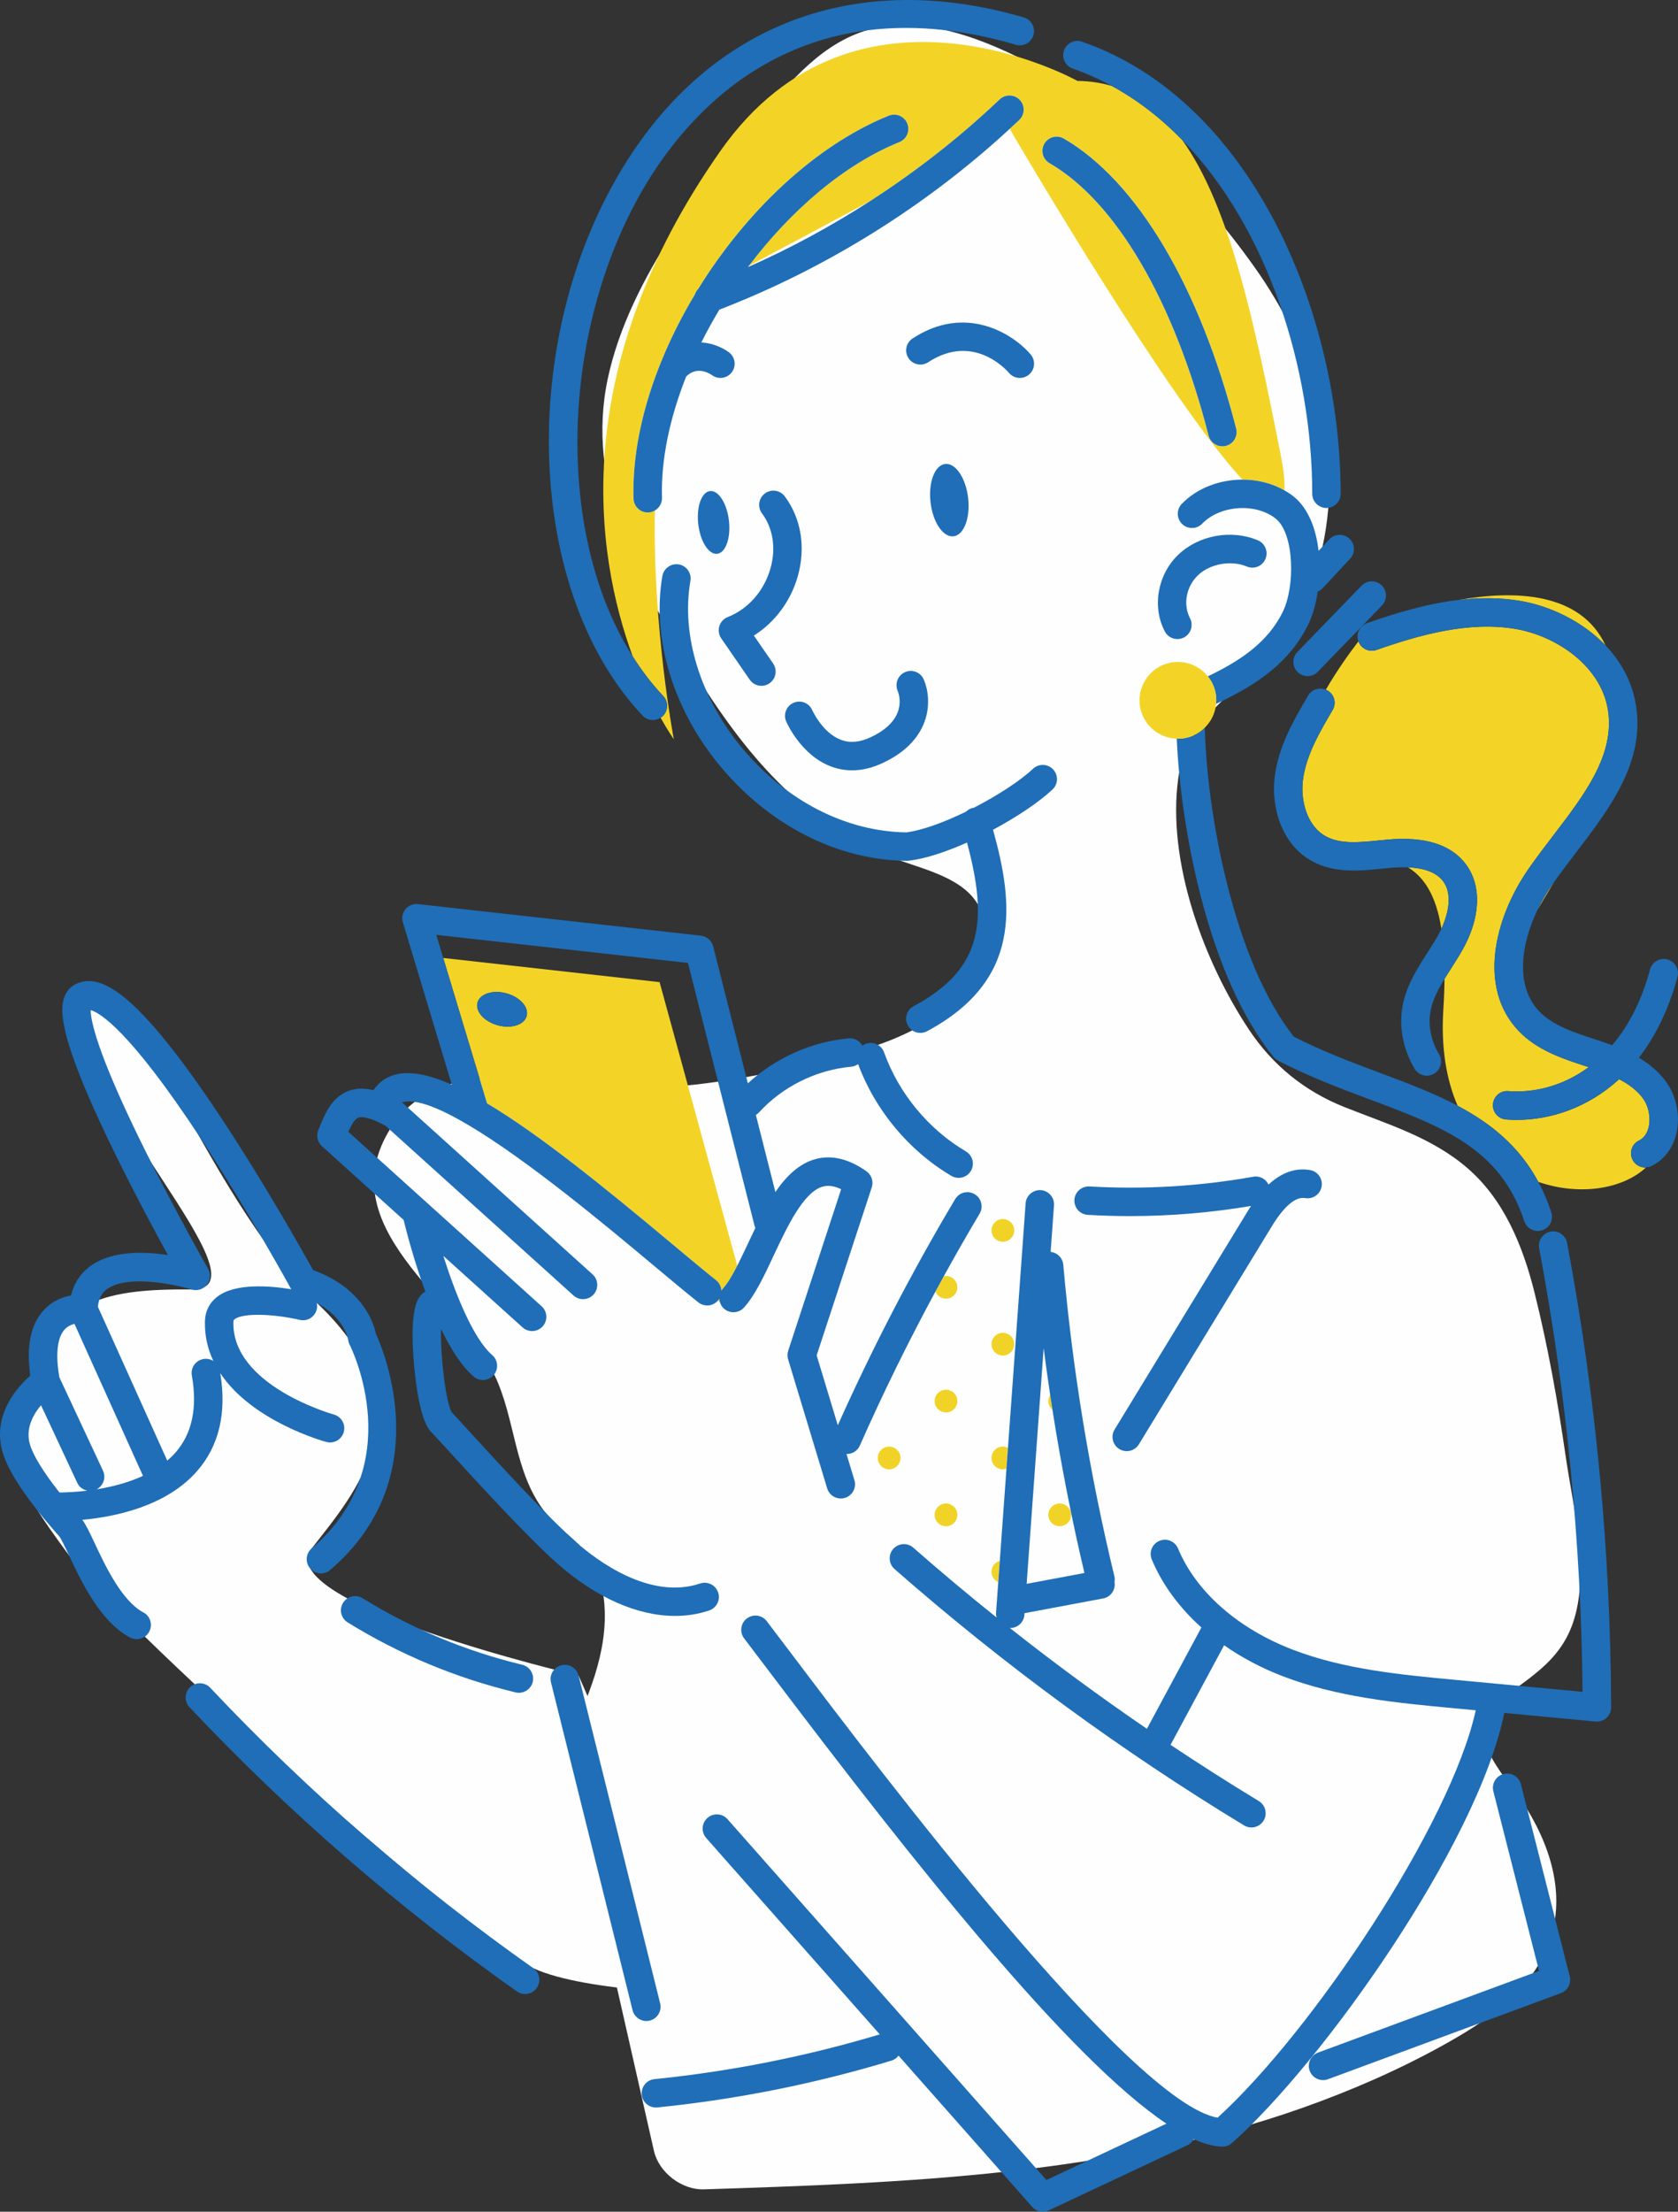 <?xml version="1.0" encoding="UTF-8"?><svg id="_イヤー_2" xmlns="http://www.w3.org/2000/svg" viewBox="0 0 73.358 96.645"><rect x="0" y="0" width="73.358" height="96.645" fill="#333333" stroke="none"/><defs><style>.cls-1{fill:#1f6eb7;}.cls-2{fill:#f1d328;}.cls-3{fill:none;}.cls-4{fill:#fefefe;}.cls-5{fill:#f3d426;}</style></defs><g id="_絵"><g><path class="cls-4" d="M28.593,94.005c.223,.936,1.219,1.693,2.182,1.662,8.772-.283,17.83-.606,26.184-3.568,2.116-.75,4.193-1.654,6.156-2.745,1.781-.991,3.591-2.181,4.456-4.099,.951-2.109,.332-4.342-.829-6.232-.631-1.027-2.887-3.322-1.545-4.433,1.458-1.207,3.034-1.877,3.627-3.859,.655-2.187-.062-4.916-.379-7.109-.345-2.393-.772-4.787-1.358-7.134-.507-2.031-1.331-4.076-2.96-5.468-1.569-1.34-3.489-1.902-5.369-2.652-1.717-.685-3.118-1.818-4.145-3.36-1.987-2.982-3.608-7.377-3.102-11.004,.31-2.221,1.867-3.276,3.354-4.756,1.465-1.458,2.502-3.315,2.947-5.337,.953-4.324-.45-8.693-2.963-12.231-2.462-3.466-5.683-6.701-9.455-8.724-1.894-1.015-4.204-2.018-6.398-1.839-2.318,.189-3.888,1.786-5.305,3.469-2.827,3.358-6.157,7.526-7.11,11.91-1.017,4.68,1.305,8.917,3.7,12.762,2.266,3.638,4.747,6.718,8.861,8.268,1.347,.508,3.406,.912,3.826,2.523,.407,1.558-.585,3.198-1.766,4.134-1.59,1.259-3.676,1.787-5.608,2.252-2.278,.549-4.586,.981-6.93,1.1-2.266,.115-4.405-.311-6.647-.425-1.912-.097-3.877,.494-4.941,2.191-2.705,4.313,2.923,7.438,4.532,10.761,.937,1.935,.85,4.252,2.202,5.99,.569,.731,1.401,1.207,1.932,1.961,.492,.699,.68,1.605,.698,2.447,.046,2.134-.931,4.157-1.814,6.046"/><path class="cls-4" d="M25.295,73.218s-13.529-3.155-11.666-5.559,5.194-6.033,.22-10.729S5.186,40.723,3.965,44.139s8.077,12.235,4.407,12.206-5.839,.417-7.048,3.766-.975,4.254,1.69,7.848,17.957,16.957,20.3,18.044,8.079,1.129,8.079,1.129l-6.098-13.914Z"/><g><path class="cls-3" d="M47.41,68.733c-.557-2.352-1.024-4.735-1.398-7.131-.109-.091-.18-.227-.18-.38,0-.099,.03-.191,.08-.269-.102-.68-.198-1.361-.284-2.043l-.744,10.297,2.527-.474Zm-.584-2.54c0,.275-.223,.497-.497,.497-.275,0-.497-.223-.497-.497,0-.274,.223-.497,.497-.497,.274,0,.497,.223,.497,.497Z"/><path class="cls-3" d="M3.819,65.135c-.188-.037-.356-.159-.443-.345l-1.582-3.386c-.345,.408-.687,1.02-.486,1.707,.144,.493,.594,1.221,1.293,2.106,.264-.002,.7-.018,1.219-.081Z"/><path class="cls-3" d="M7.313,63.824c.13-.111,.253-.229,.366-.358,.722-.824,.961-1.955,.71-3.36-.06-.338,.165-.661,.503-.721,.159-.029,.312,.007,.439,.087-.245-.519-.388-1.1-.369-1.752,.013-.431,.199-.797,.538-1.058,.79-.608,2.325-.475,3.237-.326-.006-.009-.013-.018-.018-.027-.018-.033-1.85-3.376-3.937-6.554-3.15-4.795-4.443-5.515-4.816-5.616-.002,.402,.226,1.781,2.331,6.03,1.346,2.717,2.788,5.25,2.803,5.275,.127,.222,.104,.499-.056,.698-.16,.199-.426,.279-.67,.203-.666-.208-2.771-.661-3.67-.029-.16,.113-.369,.317-.422,.781l3.034,6.728Z"/><path class="cls-3" d="M28.836,42.916l3.395,12.392c.156-.304,.313-.639,.475-.984,.102-.219,.207-.442,.315-.664-.013-.03-.024-.06-.032-.093l-2.913-11.489-11.003-1.227,.304,1.01,9.459,1.056Z"/><path class="cls-3" d="M4.501,64.264c.142,.304,.015,.663-.281,.815,.642-.103,1.364-.282,2.03-.589l-2.995-6.641c-.138,.033-.298,.101-.428,.243-.327,.354-.407,1.097-.232,2.092l1.907,4.081Z"/><path class="cls-3" d="M38.045,8.784c-1.576,.849-3.379,1.814-5.302,2.831-.014,.018-.027,.037-.041,.055,1.847-.818,3.638-1.786,5.343-2.886Z"/><path class="cls-5" d="M56.15,21.426c.025-.346-.024-.849-.159-1.534-1.144-5.809-2.23-10.881-4.311-13.781-.916-.938-1.939-1.737-3.069-2.352-.469-.14-.969-.218-1.508-.223,0,0-9.66-5.406-15.606,3.057-6.701,9.537-5.465,17.655-3.836,22.091,.4,.63,.843,1.212,1.334,1.73,.236,.249,.225,.643-.025,.879-.028,.027-.059,.05-.09,.07,.341,.61,.577,.936,.577,.936,0,0-.93-4.904-.827-9.992-.086,.05-.185,.083-.292,.086l-.019,0c-.335,0-.611-.266-.621-.603-.085-2.859,.96-6.057,2.686-8.929,.03-.091,.079-.175,.147-.244,2.084-3.37,5.102-6.257,8.325-7.562,.318-.129,.68,.024,.809,.343,.129,.318-.024,.681-.343,.809-2.416,.978-4.743,2.981-6.579,5.408,1.923-1.017,3.726-1.982,5.302-2.831,2.023-1.305,3.927-2.794,5.658-4.44,.249-.236,.642-.227,.879,.022,.236,.249,.227,.642-.022,.879-.138,.131-.279,.259-.418,.388,.746,1.274,6.991,11.884,10.171,15.325,.647-.002,1.289,.153,1.838,.469Zm-2.556-1.944c-.052,.013-.104,.02-.155,.02-.277,0-.529-.187-.601-.467-1.51-5.879-4.045-10.219-6.955-11.905-.297-.172-.398-.552-.226-.849,.172-.297,.552-.399,.849-.226,3.197,1.852,5.944,6.471,7.536,12.671,.085,.332-.115,.671-.447,.756Z"/><path class="cls-5" d="M31.445,56.752c-.013,.021-.024,.042-.039,.061l-.013,.013,.085,.087c-.017-.053-.03-.107-.032-.162Z"/><path class="cls-5" d="M28.836,42.916l-9.459-1.056,1.915,6.352c2.297,1.37,5.115,3.656,8.045,6.105,.773,.646,1.44,1.204,1.968,1.624,.146,.116,.223,.284,.232,.456,.02-.032,.041-.063,.067-.091,.208-.23,.415-.585,.627-.998l-3.395-12.392Zm-5.812,1.483c-.106,.385-.673,.564-1.266,.401-.593-.163-.988-.608-.882-.993,.106-.385,.673-.564,1.266-.401,.593,.163,.988,.608,.882,.993Z"/><path class="cls-5" d="M71.366,50.666c-.149-.309-.02-.681,.288-.83,.259-.125,.371-.379,.418-.569,.104-.415,.007-.923-.241-1.265-.261-.36-.629-.628-1.047-.844-1.386,1.27-3.031,1.778-4.471,1.778-.161,0-.319-.006-.474-.019-.342-.027-.598-.326-.57-.669,.027-.342,.327-.599,.669-.57,1.087,.086,2.368-.201,3.516-1.046l-.001-0-.126-.041c-.998-.325-2.129-.694-2.938-1.544-1.788-1.878-1.072-4.906,.431-7.074,.334-.482,.705-.966,1.063-1.435,1.4-1.829,2.722-3.557,2.412-5.517-.305-1.927-2.268-3.24-4.049-3.54-2.051-.345-4.219,.271-6.069,.92-.322,.113-.674-.055-.79-.375-.393,.512-.928,1.258-1.426,2.112,.026,.011,.053,.021,.078,.036,.296,.174,.395,.555,.221,.851-.568,.967-1.156,1.967-1.297,3.044-.114,.866,.149,2.01,.997,2.475,.637,.349,1.462,.266,2.336,.179,.125-.012,.249-.025,.373-.036,1.622-.145,2.773,.218,3.417,1.081,.7,.937,.643,2.336-.152,3.742-.155,.274-.324,.539-.488,.796-.101,.158-.201,.314-.295,.469-.004,.41-.02,.851-.051,1.329-.11,1.703,.14,3.096,.623,4.213,1.444,.764,2.689,1.76,3.53,3.328,1.777,.615,3.673,.328,4.706-.631-.011,.001-.022,.004-.033,.004-.231,0-.452-.129-.56-.351Z"/><path class="cls-5" d="M66.453,26.256c1.295,.218,2.718,.881,3.737,1.946-1.098-2.349-4.009-2.416-6.445-1.983,.892-.107,1.802-.116,2.708,.037Z"/><path class="cls-5" d="M67.223,39.746c.218-.377,.454-.767,.697-1.172-.025,.036-.053,.072-.078,.108-.229,.331-.438,.69-.619,1.064Z"/><path class="cls-5" d="M63.091,38.51c-.28-.374-.795-.578-1.535-.609,.677,.419,1.217,1.173,1.458,2.68,.322-.697,.48-1.531,.077-2.071Z"/><path class="cls-2" d="M43.843,53.268c-.275,0-.497,.223-.497,.497,0,.275,.223,.497,.497,.497,.274,0,.497-.223,.497-.497,0-.274-.223-.497-.497-.497Z"/><path class="cls-2" d="M44.066,63.266c-.067-.034-.143-.055-.223-.055-.275,0-.497,.223-.497,.497,0,.275,.223,.497,.497,.497,.055,0,.108-.011,.158-.028l.066-.911Z"/><path class="cls-2" d="M43.843,58.239c-.275,0-.497,.223-.497,.497,0,.275,.223,.497,.497,.497,.274,0,.497-.223,.497-.497,0-.274-.223-.497-.497-.497Z"/><path class="cls-2" d="M46.011,61.602c-.034-.216-.068-.432-.1-.649-.05,.078-.08,.169-.08,.269,0,.153,.071,.289,.18,.38Z"/><path class="cls-2" d="M41.854,61.222c0-.274-.223-.497-.497-.497-.275,0-.497,.223-.497,.497,0,.275,.223,.497,.497,.497,.274,0,.497-.223,.497-.497Z"/><path class="cls-2" d="M41.357,56.748c.274,0,.497-.223,.497-.497,0-.274-.223-.497-.497-.497-.032,0-.063,.004-.094,.009-.123,.224-.246,.448-.367,.673,.073,.183,.252,.312,.461,.312Z"/><path class="cls-2" d="M43.346,68.679c0,.203,.122,.377,.296,.454l.067-.931c-.209,.059-.364,.249-.364,.477Z"/><path class="cls-2" d="M45.831,66.194c0,.275,.223,.497,.497,.497,.274,0,.497-.223,.497-.497,0-.274-.223-.497-.497-.497-.275,0-.497,.223-.497,.497Z"/><path class="cls-2" d="M40.86,66.194c0,.275,.223,.497,.497,.497,.274,0,.497-.223,.497-.497,0-.274-.223-.497-.497-.497-.275,0-.497,.223-.497,.497Z"/><path class="cls-2" d="M39.283,63.986c.054-.079,.085-.175,.085-.278,0-.103-.031-.199-.085-.278-.054-.079-.13-.142-.219-.18-.059-.025-.125-.039-.193-.039-.275,0-.497,.223-.497,.497,0,.275,.223,.497,.497,.497,.069,0,.134-.014,.193-.039,.089-.038,.165-.101,.219-.18Z"/><path class="cls-1" d="M41.32,20.274c-.454,.052-.74,.802-.639,1.675,.101,.873,.55,1.538,1.004,1.486,.454-.052,.74-.802,.639-1.675-.101-.873-.55-1.538-1.003-1.486Z"/><path class="cls-1" d="M31.039,21.458c-.37,.043-.6,.691-.512,1.448,.087,.757,.458,1.336,.828,1.293,.37-.043,.6-.691,.512-1.448-.087-.757-.458-1.336-.828-1.293Z"/><path class="cls-1" d="M22.142,43.406c-.593-.163-1.16,.016-1.266,.401-.106,.385,.289,.829,.882,.993,.593,.163,1.16-.016,1.266-.401,.106-.385-.289-.829-.882-.993Z"/><path class="cls-1" d="M53.165,30.756c1.816-.846,3.196-1.807,4.013-3.437,.2-.399,.348-.912,.432-1.47,.079-.033,.152-.082,.214-.149l1.199-1.285c.234-.251,.22-.644-.03-.878-.251-.234-.644-.22-.878,.03l-.469,.503c-.112-.96-.448-1.854-1.087-2.37-.128-.103-.266-.192-.408-.273-.549-.315-1.191-.47-1.838-.469-.983,.002-1.974,.361-2.649,1.06-.238,.247-.231,.64,.015,.879,.247,.238,.64,.232,.879-.015,.785-.813,2.35-.917,3.22-.214,.805,.65,.859,2.96,.289,4.095-.637,1.271-1.765,2.074-3.263,2.791,.23,.287,.369,.651,.369,1.048,0,.052-.003,.104-.008,.155Z"/><path class="cls-1" d="M31.815,26.964c-.177,.069-.312,.215-.367,.397s-.025,.378,.083,.534l1.245,1.805c.121,.175,.315,.268,.512,.268,.122,0,.245-.036,.352-.11,.282-.195,.353-.582,.159-.865l-.842-1.221c.913-.573,1.609-1.499,1.919-2.587,.358-1.259,.151-2.534-.568-3.496-.206-.275-.595-.331-.87-.125-.275,.206-.331,.595-.125,.87,.485,.649,.62,1.528,.368,2.411-.278,.977-.975,1.769-1.864,2.118Z"/><path class="cls-1" d="M29.677,24.664c-.337-.059-.66,.168-.719,.506-.474,2.735,.474,5.844,2.536,8.319,2.163,2.594,5.135,4.098,8.154,4.126h.006c.024,0,.048-.001,.071-.004,.724-.083,1.633-.386,2.551-.795,.914,3.423,.702,5.522-2.334,7.15-.303,.162-.416,.539-.254,.841,.112,.209,.327,.328,.548,.328,.099,0,.2-.024,.293-.074,4.144-2.222,3.795-5.533,2.884-8.803,1.043-.559,2.002-1.201,2.598-1.758,.251-.234,.265-.627,.03-.878-.234-.251-.627-.265-.878-.03-.569,.531-1.551,1.17-2.589,1.704-.028,.004-.055,.007-.083,.016-.101,.03-.187,.085-.257,.154-.946,.46-1.906,.816-2.614,.906-2.64-.037-5.252-1.377-7.171-3.679-1.832-2.198-2.679-4.931-2.266-7.311,.059-.338-.168-.66-.506-.719Z"/><path class="cls-1" d="M51.68,6.111c3.748,3.84,5.688,10.011,5.688,15.465,0,.343,.278,.621,.621,.621s.621-.278,.621-.621c0-7.87-3.883-17.183-11.305-19.753-.325-.112-.678,.059-.791,.384-.112,.324,.06,.678,.384,.791,.596,.206,1.165,.464,1.712,.761,1.13,.615,2.153,1.414,3.069,2.352Z"/><path class="cls-1" d="M54.508,24.755c.316,.134,.681-.014,.814-.331,.134-.316-.015-.681-.331-.814-1.15-.486-2.58-.228-3.477,.627-.908,.865-1.157,2.277-.591,3.355,.111,.212,.327,.333,.551,.333,.097,0,.196-.023,.288-.071,.304-.159,.421-.535,.262-.839-.313-.598-.167-1.387,.348-1.878,.532-.507,1.451-.67,2.136-.382Z"/><path class="cls-1" d="M38.059,32.217c-.478,.223-.902,.259-1.296,.111-.808-.304-1.247-1.283-1.253-1.296-.136-.314-.5-.458-.815-.323-.315,.136-.461,.501-.325,.816,.026,.059,.643,1.465,1.945,1.962,.304,.116,.617,.174,.937,.174,.432,0,.878-.106,1.332-.318,2.239-1.044,2.154-2.849,1.797-3.658-.138-.311-.499-.45-.811-.316-.313,.133-.459,.497-.329,.812,.086,.208,.431,1.284-1.182,2.036Z"/><path class="cls-1" d="M44.113,16.298c.123,.143,.297,.217,.472,.217,.142,0,.285-.049,.402-.148,.262-.222,.294-.614,.072-.876-.771-.907-2.842-2.221-5.163-.701-.287,.188-.367,.573-.179,.86,.188,.287,.573,.367,.86,.179,1.941-1.271,3.377,.283,3.536,.467Z"/><path class="cls-1" d="M28.994,30.414c-.491-.519-.934-1.1-1.334-1.73-1.476-2.327-2.321-5.365-2.409-8.786-.109-4.245,1.002-8.599,3.049-11.947,2.074-3.392,6.925-8.682,16.11-5.996,.331,.096,.675-.093,.771-.422,.096-.329-.093-.675-.422-.771-7.288-2.13-13.674,.253-17.519,6.54-4.643,7.593-4.254,18.568,.851,23.966,.122,.129,.287,.194,.452,.194,.117,0,.234-.034,.337-.1,.031-.02,.062-.043,.09-.07,.249-.236,.26-.629,.025-.879Z"/><path class="cls-1" d="M17.647,53.314c.126,.515,.456,1.787,.949,3.129-.062,.031-.121,.071-.171,.125-.135,.142-.544,.572-.325,3.054,.079,.897,.281,2.473,.745,2.946,.11,.113,.403,.432,.773,.837,1.209,1.321,3.459,3.78,4.743,4.913,1.7,1.5,3.508,2.292,5.15,2.292,.517,0,1.017-.078,1.492-.238,.325-.109,.501-.461,.392-.787-.109-.325-.461-.5-.787-.392-2.207,.741-4.529-1.018-5.425-1.808-1.234-1.089-3.455-3.516-4.648-4.82-.374-.408-.649-.709-.783-.848-.271-.452-.501-2.496-.472-3.646,.413,.855,.892,1.617,1.424,2.079,.118,.102,.263,.152,.407,.152,.174,0,.347-.072,.469-.214,.225-.259,.198-.652-.062-.877-.837-.727-1.615-2.69-2.137-4.334l3.465,3.126c.119,.107,.268,.16,.416,.16,.17,0,.339-.069,.462-.205,.23-.255,.21-.648-.045-.878l-8.45-7.624c.132-.301,.277-.562,.442-.621,.099-.035,.413-.066,1.18,.355l8.221,7.418c.255,.23,.648,.21,.878-.045,.23-.255,.21-.648-.045-.878l-8.285-7.476-.001-.001-.045-.04,.034-.01c.593-.152,1.618,.265,2.835,.982,.013,.008,.025,.016,.039,.023,2.601,1.541,6.062,4.435,8.058,6.104,.779,.651,1.452,1.214,1.992,1.643,.114,.091,.251,.135,.386,.135,.177,0,.351-.077,.474-.222l.013-.013c.015-.019,.027-.041,.039-.061,.003,.055,.015,.109,.032,.162,.033,.1,.088,.194,.172,.269,.255,.23,.647,.21,.878-.045,.485-.537,.883-1.387,1.304-2.287,.58-1.237,1.301-2.776,2.15-3.001,.237-.063,.499-.024,.794,.118l-2.316,7.058c-.04,.121-.041,.252-.004,.374l1.709,5.641c.081,.269,.328,.442,.595,.442,.06,0,.12-.009,.18-.027,.329-.1,.514-.446,.415-.775l-.347-1.145,.016,.002c.239,0,.466-.138,.569-.37,1.007-2.278,2.115-4.531,3.306-6.732,.122-.225,.244-.449,.367-.673,.507-.919,1.027-1.829,1.562-2.726,.176-.295,.079-.676-.216-.852-.295-.176-.676-.079-.852,.216-1.895,3.179-3.619,6.502-5.131,9.882l-.925-3.055,2.409-7.342c.085-.26-.009-.544-.232-.702-.767-.542-1.513-.722-2.215-.536-.72,.191-1.287,.743-1.766,1.443l-.854-3.369c.049-.03,.095-.064,.135-.108,1.036-1.133,2.507-1.862,4.036-1.999,.113-.01,.214-.052,.301-.113,.746,2.017,2.226,3.794,4.079,4.884,.099,.058,.208,.086,.315,.086,.213,0,.42-.109,.536-.306,.174-.296,.076-.677-.22-.851-1.635-.963-2.938-2.54-3.576-4.327-.115-.323-.471-.492-.794-.376-.057,.02-.107,.05-.153,.083-.116-.209-.347-.342-.598-.319-1.632,.146-3.207,.855-4.41,1.966l-1.518-5.988c-.064-.251-.276-.436-.534-.465l-12.367-1.38c-.207-.025-.413,.059-.546,.22-.134,.16-.178,.377-.117,.577l2.138,7.091c-.976-.43-1.807-.606-2.448-.443-.415,.105-.746,.34-.976,.686-.402-.095-.754-.089-1.07,.024-.768,.273-1.074,1.048-1.345,1.733-.095,.241-.031,.516,.162,.69l3.575,3.225Zm12.429-11.236l2.913,11.489c.008,.032,.019,.063,.032,.093-.108,.223-.213,.446-.315,.664-.162,.345-.319,.68-.475,.984-.211,.413-.419,.767-.627,.998-.026,.029-.047,.059-.067,.091-.009-.172-.086-.34-.232-.456-.528-.42-1.196-.978-1.968-1.624-2.93-2.45-5.748-4.735-8.045-6.105l-1.915-6.352-.304-1.01,11.003,1.227Z"/><path class="cls-1" d="M63.723,48.316c-1.058-.56-2.223-.996-3.412-1.441-1.23-.46-2.5-.936-3.749-1.576-2.583-3.267-3.796-9.63-3.891-13.503-.303,.298-.718,.482-1.176,.482-.017,0-.034-.002-.051-.003,.173,3.936,1.374,10.401,4.231,13.908l.001,.001c.028,.034,.06,.065,.096,.094,.012,.01,.026,.017,.039,.026,.019,.013,.037,.027,.059,.039,1.355,.705,2.702,1.209,4.006,1.697,3.195,1.195,5.718,2.138,6.762,5.323,.086,.262,.329,.428,.59,.428,.064,0,.129-.01,.194-.031,.326-.107,.504-.458,.397-.784-.159-.486-.349-.927-.566-1.331-.841-1.567-2.086-2.564-3.53-3.328Z"/><path class="cls-1" d="M46.506,6.055c-.298-.172-.677-.071-.849,.226-.172,.297-.071,.677,.226,.849,2.911,1.686,5.446,6.025,6.955,11.905,.072,.281,.324,.467,.601,.467,.051,0,.103-.006,.155-.02,.332-.085,.533-.424,.447-.756-1.592-6.2-4.339-10.819-7.536-12.671Z"/><path class="cls-1" d="M44.581,4.366c-.237-.249-.63-.258-.879-.022-1.731,1.646-3.635,3.134-5.658,4.44-1.705,1.1-3.495,2.069-5.343,2.886,.014-.018,.027-.037,.041-.055,1.837-2.427,4.163-4.43,6.579-5.408,.318-.129,.472-.491,.343-.809-.129-.318-.491-.472-.809-.343-3.222,1.305-6.241,4.192-8.325,7.562-.068,.069-.117,.153-.147,.244-1.726,2.872-2.771,6.07-2.686,8.929,.01,.337,.286,.603,.621,.603l.019-0c.107-.003,.205-.036,.292-.086,.191-.111,.318-.318,.311-.554-.05-1.674,.343-3.499,1.057-5.301,.467-.459,.98-.163,1.133-.056,.276,.2,.662,.141,.865-.134,.204-.276,.145-.665-.131-.869-.264-.195-.704-.4-1.202-.431,.241-.484,.505-.961,.786-1.431,4.654-1.794,9.025-4.516,12.692-7.9,.14-.129,.281-.257,.418-.388,.249-.236,.259-.63,.022-.879Z"/><path class="cls-1" d="M6.271,70.461c-.951-.515-1.662-2.029-2.133-3.03-.219-.467-.375-.797-.538-1.02,1.426-.131,3.663-.587,5.01-2.123,.964-1.098,1.306-2.54,1.02-4.285,1.388,2.092,4.467,2.96,4.636,3.006,.055,.015,.11,.022,.164,.022,.273,0,.523-.181,.599-.457,.091-.331-.104-.673-.435-.764-.045-.012-4.472-1.263-4.39-4.054,.002-.06,.014-.079,.053-.109,.392-.302,1.783-.221,2.846,.027,.334,.079,.668-.129,.746-.464,.022-.096,.019-.19-.002-.28,1.216,.657,1.368,1.573,1.373,1.611,.008,.073,.03,.146,.063,.212,.108,.213,2.592,5.273-1.657,8.906-.261,.223-.291,.615-.068,.876,.223,.261,.615,.292,.876,.068,4.665-3.989,2.357-9.544,2-10.323-.092-.447-.562-1.988-2.745-2.781-.44-.792-2.058-3.666-3.868-6.422-3.994-6.081-5.506-6.496-6.458-6.101-.262,.109-.461,.328-.56,.618-.219,.641-.147,2.032,2.382,7.134,.784,1.583,1.6,3.103,2.154,4.112-1.042-.158-2.426-.194-3.352,.456-.45,.316-.749,.763-.884,1.312-.353,.062-.795,.223-1.17,.618-.586,.618-.791,1.586-.61,2.883-.576,.509-1.681,1.735-1.209,3.349,.258,.881,1.091,2.118,2.477,3.675,.08,.095,.27,.499,.423,.824,.54,1.149,1.355,2.885,2.665,3.594,.094,.051,.196,.075,.296,.075,.221,0,.434-.118,.547-.325,.164-.302,.051-.679-.25-.843Zm-1.569-14.145c.899-.632,3.004-.179,3.67,.029,.244,.077,.51-.004,.67-.203,.161-.199,.183-.476,.056-.698-.014-.025-1.457-2.559-2.803-5.275-2.105-4.249-2.333-5.628-2.331-6.03,.373,.101,1.666,.822,4.816,5.616,2.087,3.178,3.919,6.52,3.937,6.554,.005,.01,.013,.018,.018,.027-.912-.15-2.446-.282-3.237,.326-.339,.261-.525,.627-.538,1.058-.019,.652,.123,1.233,.369,1.752-.126-.079-.28-.115-.439-.087-.338,.06-.563,.383-.503,.721,.25,1.406,.012,2.536-.71,3.36-.113,.129-.236,.248-.366,.358l-3.034-6.728c.053-.464,.262-.668,.422-.781Zm-1.874,1.776c.131-.142,.29-.209,.428-.243l2.995,6.641c-.665,.307-1.388,.486-2.03,.589,.297-.151,.423-.511,.281-.815l-1.907-4.081c-.175-.995-.094-1.737,.232-2.092Zm-1.034,3.313l1.582,3.386c.087,.187,.256,.308,.443,.345-.519,.063-.955,.079-1.219,.081-.699-.885-1.149-1.613-1.293-2.106-.201-.687,.142-1.299,.486-1.707Z"/><path class="cls-1" d="M67.783,53.819c-.337,.064-.559,.388-.496,.726,1.201,6.375,1.839,12.892,1.898,19.382l-5.553-.522c-2.383-.224-4.848-.455-7.092-1.311-2.413-.92-4.25-2.535-5.04-4.43-.132-.317-.496-.467-.813-.334-.317,.132-.466,.496-.334,.813,.457,1.095,1.202,2.105,2.17,2.972l-2.383,4.428c-2.047-1.399-4.047-2.869-5.992-4.406l.017,.001c.323,0,.596-.25,.619-.577l.005-.07,3.438-.645c.335-.063,.555-.383,.497-.718,.015-.082,.014-.168-.007-.255-1.079-4.459-1.831-9.037-2.233-13.607-.027-.301-.265-.532-.553-.563l.147-2.033c.025-.342-.233-.64-.575-.665-.342-.022-.64,.233-.665,.575l-.772,10.686-.066,.911-.291,4.025-.067,.931-.097,1.336c-.005,.073,.005,.144,.023,.211-1.238-.992-2.453-2.009-3.642-3.053-.258-.226-.65-.2-.877,.057-.226,.258-.2,.651,.057,.877,4.744,4.161,9.885,7.93,15.281,11.203,.101,.061,.212,.09,.322,.09,.21,0,.415-.106,.532-.299,.178-.293,.084-.676-.209-.854-1.302-.79-2.589-1.61-3.859-2.457l2.342-4.351c.771,.538,1.638,.999,2.584,1.36,2.402,.916,4.952,1.155,7.418,1.387l.999,.094c-1.088,4.966-7.128,14.018-11.287,17.803-3.811-.672-14.831-15.249-18.502-20.106-.471-.622-.878-1.161-1.207-1.592-.209-.272-.599-.324-.871-.116-.272,.209-.324,.599-.116,.871,.329,.429,.734,.966,1.203,1.586,6.279,8.305,13.004,16.769,17.257,19.617l-5.247,2.463-13.941-15.768c-.227-.258-.62-.281-.877-.054-.257,.227-.281,.62-.054,.877l7.587,8.581c-3.206,.961-6.518,1.619-9.849,1.955-.341,.034-.59,.339-.556,.681,.032,.32,.302,.559,.618,.559,.021,0,.042-.001,.063-.003,3.463-.349,6.906-1.037,10.235-2.046,.129-.039,.235-.117,.311-.216l5.841,6.606c.121,.137,.292,.21,.466,.21,.089,0,.179-.019,.264-.059l6.05-2.84c.126-.059,.221-.156,.282-.269,.457,.205,.873,.319,1.241,.328l.015,0c.151,0,.297-.055,.411-.155,3.907-3.447,10.733-13.021,11.911-18.797l3.991,.375c.02,.002,.039,.003,.058,.003,.154,0,.304-.057,.419-.162,.129-.118,.203-.286,.202-.461-.02-6.792-.667-13.619-1.924-20.293-.064-.337-.388-.56-.726-.496Zm-22.156,5.092c.086,.682,.183,1.363,.284,2.043,.032,.216,.066,.432,.1,.649,.375,2.396,.841,4.779,1.398,7.131l-2.527,.474,.744-10.297Z"/><path class="cls-1" d="M49.79,63.111l5.798-9.506c.551-.904,1.049-1.325,1.475-1.253,.339,.058,.659-.172,.715-.51,.057-.338-.172-.659-.51-.715-.74-.125-1.348,.207-1.811,.634-.118-.244-.386-.393-.666-.342-2.361,.421-4.771,.564-7.164,.425-.343-.016-.637,.242-.657,.584-.02,.343,.242,.637,.584,.657,.616,.036,1.232,.054,1.849,.054,1.771,0,3.541-.149,5.288-.443-.066,.102-.122,.193-.165,.263l-5.798,9.506c-.179,.293-.086,.675,.207,.854,.101,.061,.213,.091,.323,.091,.21,0,.414-.106,.531-.298Z"/><path class="cls-1" d="M72.838,47.271c-.324-.447-.738-.785-1.189-1.054,.702-.905,1.292-2.066,1.687-3.53,.089-.331-.107-.672-.438-.762-.331-.09-.672,.107-.762,.438-.382,1.416-.967,2.5-1.657,3.309-.215-.08-.43-.153-.64-.222l-.127-.041c-.9-.293-1.83-.597-2.423-1.219-1.046-1.099-.811-2.899-.067-4.444,.18-.374,.389-.733,.619-1.064,.025-.036,.053-.072,.078-.108,.297-.421,.614-.839,.951-1.28,1.497-1.957,3.045-3.981,2.652-6.467-.165-1.044-.661-1.922-1.334-2.626-1.018-1.065-2.441-1.727-3.737-1.946-.906-.153-1.816-.144-2.708-.037-1.401,.168-2.757,.582-3.979,1.01-.324,.114-.494,.468-.381,.792l.003,.005c.116,.32,.468,.488,.79,.375,1.85-.649,4.018-1.265,6.069-.92,1.782,.3,3.745,1.613,4.049,3.54,.31,1.96-1.012,3.688-2.412,5.517-.358,.469-.729,.953-1.063,1.435-1.503,2.167-2.219,5.195-.431,7.074,.809,.85,1.94,1.218,2.938,1.544l.126,.041,.001,0c-1.148,.845-2.429,1.132-3.516,1.046-.342-.028-.641,.228-.669,.57-.027,.342,.228,.641,.57,.669,.155,.012,.313,.019,.474,.019,1.441,0,3.085-.508,4.471-1.778,.418,.216,.786,.484,1.047,.844,.248,.342,.345,.85,.241,1.265-.048,.191-.159,.444-.418,.569-.309,.15-.438,.521-.288,.83,.107,.222,.329,.351,.56,.351,.011,0,.022-.003,.033-.004,.08-.004,.161-.021,.238-.059,.539-.261,.923-.753,1.082-1.386,.195-.775,.026-1.656-.441-2.298Z"/><path class="cls-1" d="M56.733,29.369c.121,.117,.276,.175,.432,.175,.162,0,.325-.063,.446-.189l2.806-2.899c.239-.247,.232-.64-.014-.879-.246-.239-.64-.233-.879,.014l-2.806,2.899c-.239,.247-.232,.64,.014,.879Z"/><path class="cls-1" d="M28.407,88.292c.333-.083,.536-.42,.453-.753l-3.565-14.321c-.083-.333-.421-.536-.753-.453-.333,.083-.536,.42-.453,.753l3.565,14.321c.07,.283,.324,.472,.603,.472,.05,0,.1-.006,.151-.019Z"/><path class="cls-1" d="M66.491,77.967c-.085-.333-.422-.534-.756-.449-.333,.085-.534,.423-.449,.756l1.997,7.848-9.658,3.568c-.322,.119-.487,.476-.368,.798,.093,.251,.33,.406,.583,.406,.072,0,.144-.013,.215-.039l10.183-3.762c.298-.11,.465-.428,.387-.736l-2.135-8.39Z"/><path class="cls-1" d="M23.314,86.002c-5.097-3.593-9.849-7.716-14.124-12.254-.235-.25-.629-.261-.878-.026-.25,.235-.262,.629-.026,.879,4.333,4.598,9.148,8.776,14.313,12.418,.109,.077,.234,.113,.358,.113,.195,0,.387-.092,.508-.263,.198-.28,.131-.668-.15-.866Z"/><path class="cls-1" d="M22.83,72.744c-2.469-.595-4.817-1.573-6.978-2.907-.292-.18-.675-.089-.855,.202-.18,.292-.09,.675,.202,.855,2.273,1.403,4.743,2.432,7.34,3.058,.049,.012,.098,.018,.146,.018,.28,0,.535-.191,.604-.476,.08-.334-.125-.669-.458-.75Z"/><path class="cls-1" d="M63.935,41.509c.795-1.406,.852-2.805,.152-3.742-.645-.863-1.795-1.226-3.417-1.081-.123,.011-.248,.024-.373,.036-.874,.088-1.699,.17-2.336-.179-.848-.464-1.112-1.608-.997-2.475,.142-1.077,.729-2.077,1.297-3.044,.174-.296,.075-.677-.221-.851-.025-.015-.052-.025-.078-.036-.282-.117-.614-.014-.773,.257-.602,1.024-1.284,2.185-1.458,3.512-.173,1.315,.264,2.978,1.633,3.727,.975,.533,2.081,.423,3.057,.325,.121-.012,.241-.024,.36-.035,.282-.025,.539-.032,.776-.022,.74,.031,1.255,.234,1.535,.609,.403,.54,.245,1.373-.077,2.071-.05,.109-.105,.216-.162,.317-.138,.245-.291,.484-.454,.738-.454,.71-.923,1.444-1.085,2.338-.163,.903,.03,1.898,.53,2.729,.117,.194,.322,.301,.533,.301,.109,0,.219-.029,.319-.089,.294-.177,.389-.559,.213-.853-.347-.577-.482-1.258-.372-1.868,.089-.491,.328-.952,.614-1.421,.095-.155,.194-.311,.295-.469,.164-.257,.334-.522,.488-.796Z"/><path class="cls-5" d="M52.671,31.797c.275-.27,.457-.634,.494-1.04,.005-.051,.008-.103,.008-.155,0-.397-.139-.761-.369-1.048-.307-.383-.779-.629-1.309-.629-.927,0-1.678,.751-1.678,1.678,0,.91,.724,1.648,1.627,1.675,.017,.001,.034,.003,.051,.003,.458,0,.873-.184,1.176-.482Z"/></g></g></g></svg>